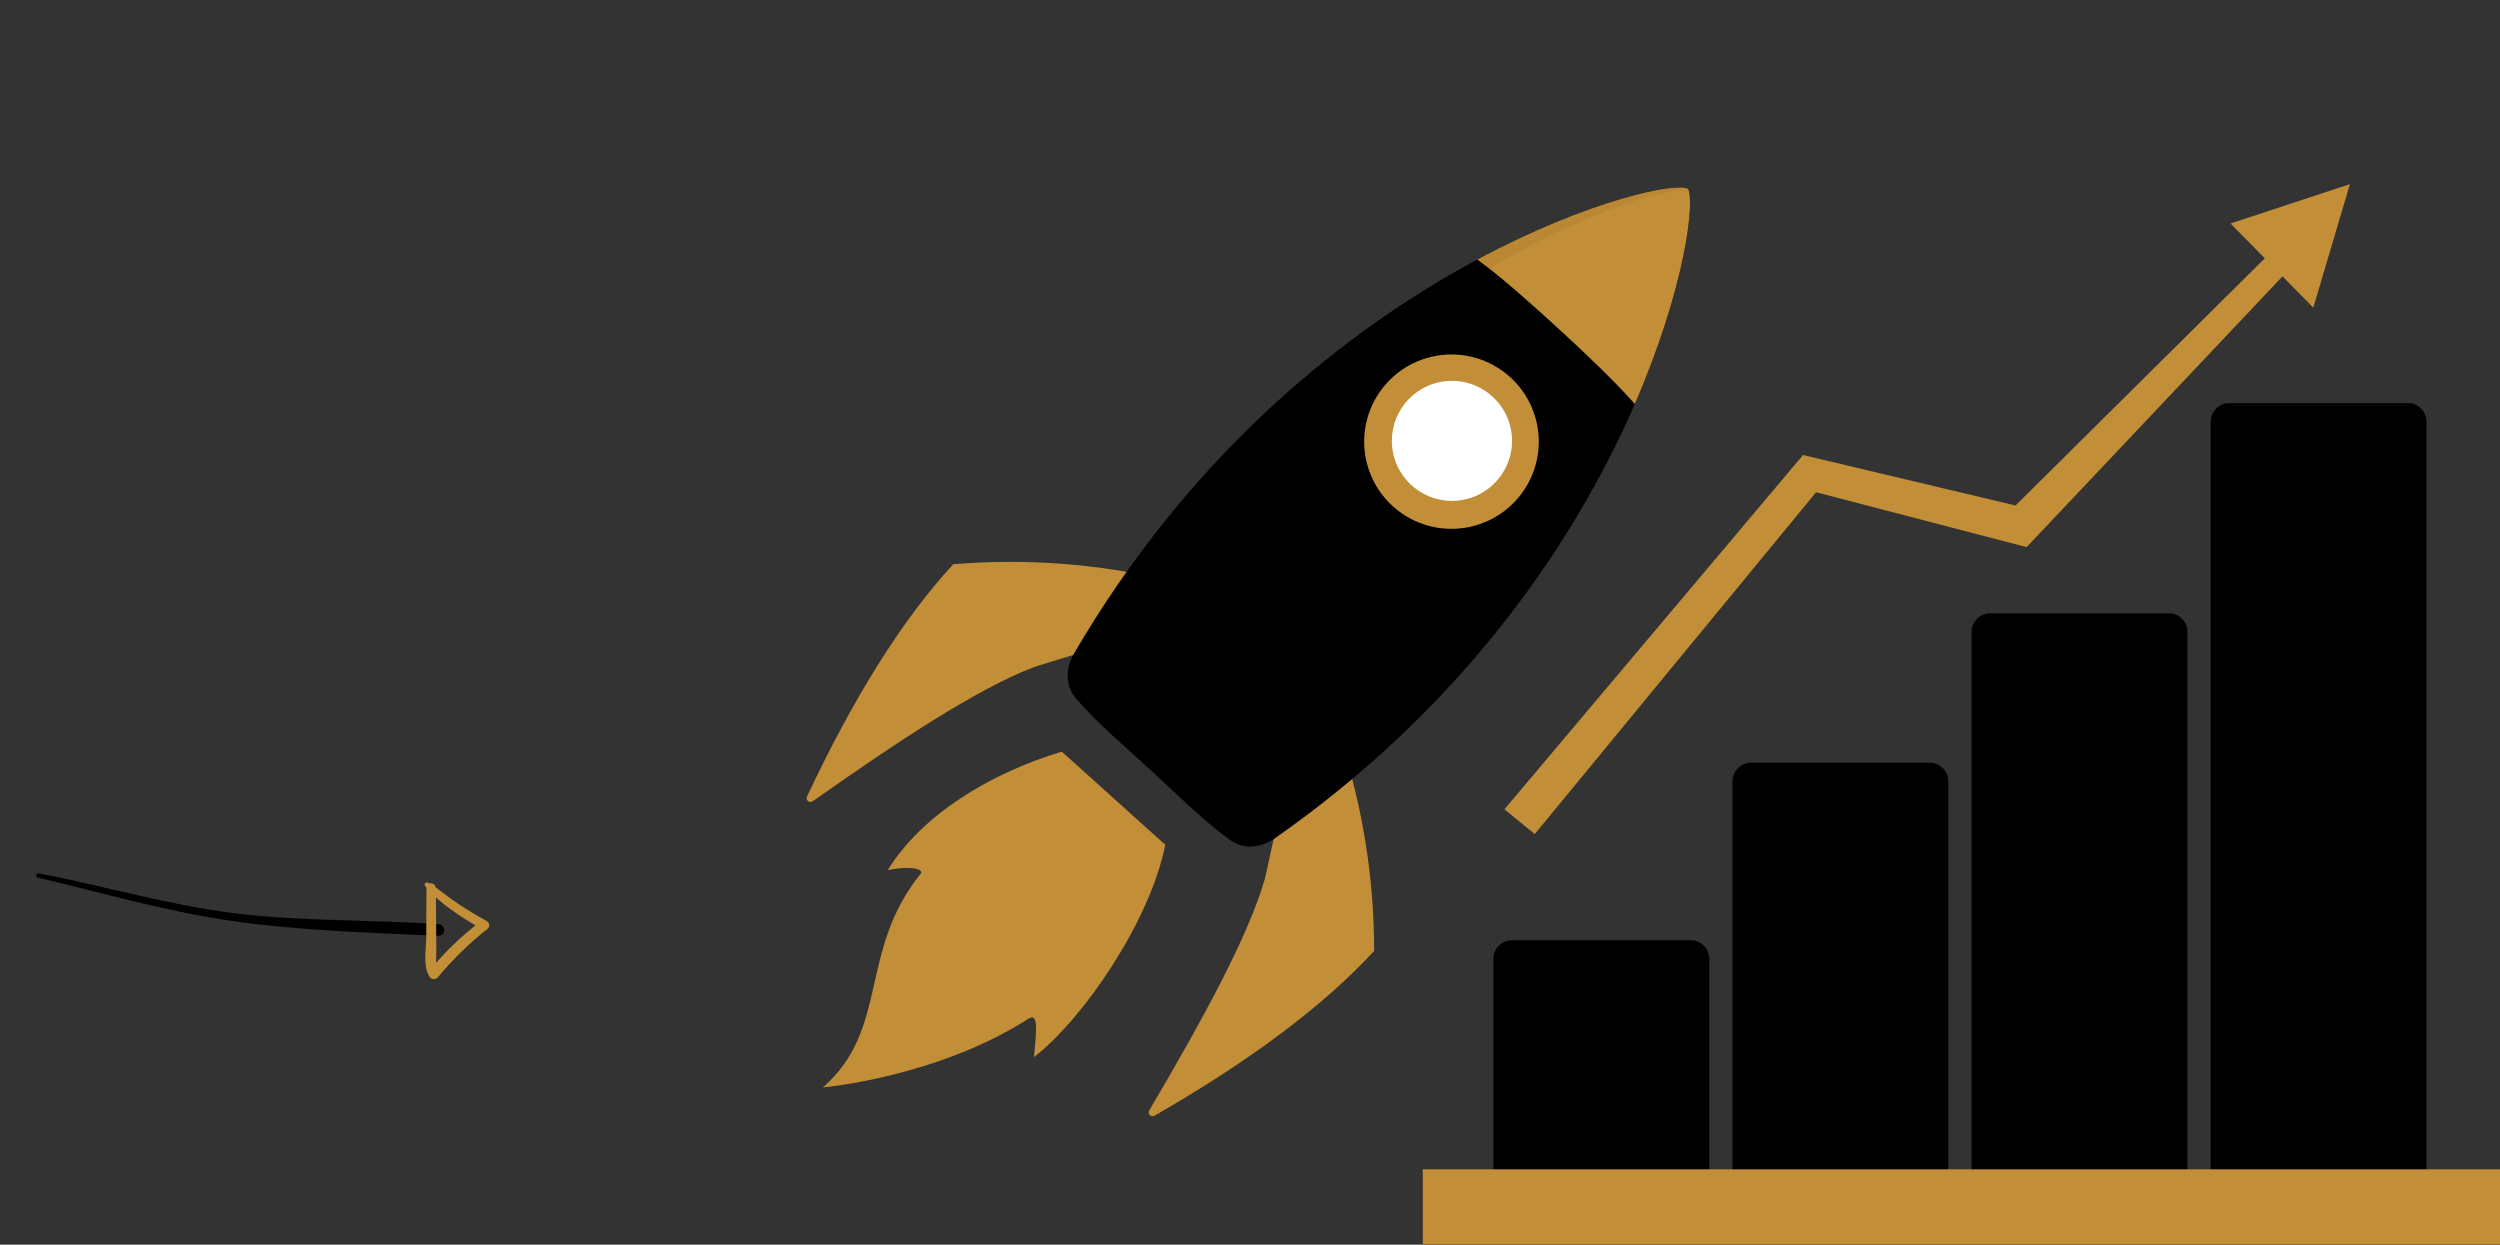 <svg width="468" height="233" viewBox="0 0 468 233" fill="none" xmlns="http://www.w3.org/2000/svg">
<rect x="0" y="0" width="468" height="233" fill="#333333" stroke="none"/>
<path d="M218.136 158.142L208.452 149.425L207.005 148.12L198.768 140.702C184.994 144.892 172.528 152.633 166.163 162.912C168.777 162.25 172.518 162.274 172.484 163.376C160.579 178.013 166.614 192.559 154.045 203.567C154.045 203.567 175.301 201.716 192.506 190.722C194.427 189.495 194.04 192.67 193.565 197.894C203.032 190.534 215.412 172.123 218.136 158.142Z" fill="#c28e37"/>
<path d="M251.103 138.859C254.95 150.858 257.22 163.784 257.244 178.016C247.56 188.526 233.641 198.795 216.112 208.866C215.473 209.233 214.757 208.518 215.13 207.88C225.027 191.097 233.598 175.469 236.782 164.534L240.586 147.34L251.103 138.859Z" fill="#c28e37"/>
<path d="M218.039 108.483C205.741 105.651 192.655 104.467 178.446 105.622C168.761 116.133 159.668 130.833 151.073 149.109C150.758 149.776 151.532 150.428 152.137 150.003C168.064 138.763 182.951 128.934 193.598 124.86L210.445 119.646L218.039 108.483Z" fill="#c28e37"/>
<path d="M238.65 156.933C236.066 158.74 232.761 159.084 230.215 157.218C224.867 153.309 220.086 148.438 215.333 144.103C210.614 139.73 205.799 135.786 201.453 130.79C199.382 128.412 199.449 125.092 201.037 122.372C243.388 49.789 311.7 32.74 315.973 35.335C318.916 39.37 307.577 108.759 238.65 156.933Z" fill="black"/>
<path d="M276.55 48.585C281.568 52.229 287.894 57.989 292.274 62.014C296.373 65.779 302.113 71.177 306.038 75.627C315.562 53.708 317.362 37.243 315.969 35.34C313.955 34.112 297.655 37.268 276.55 48.585Z" fill="#c28e37"/>
<path opacity="0.04" d="M315.726 35.229C315.823 35.258 315.905 35.297 315.973 35.335C283.664 39.912 227.001 81.509 200.035 127.9C199.904 127.045 199.836 126.069 200.044 124.972C200.069 124.866 200.083 124.759 200.107 124.653C200.136 124.532 200.175 124.406 200.214 124.286C200.282 124.054 200.359 123.827 200.451 123.599C200.485 123.508 200.519 123.421 200.557 123.329C200.698 123.005 200.853 122.686 201.037 122.377C242.725 50.92 309.57 33.286 315.726 35.229Z" fill="black"/>
<path d="M271.721 102.608C282.744 102.608 291.68 93.685 291.68 82.679C291.68 71.672 282.744 62.75 271.721 62.75C260.698 62.75 251.762 71.672 251.762 82.679C251.762 93.685 260.698 102.608 271.721 102.608Z" fill="black"/>
<path d="M275.012 98.66C283.852 96.842 289.543 88.213 287.722 79.386C285.902 70.558 277.259 64.876 268.419 66.694C259.579 68.512 253.888 77.142 255.709 85.969C257.529 94.796 266.172 100.478 275.012 98.66Z" fill="#c28e37"/>
<path d="M274.074 93.535C280.161 92.283 284.079 86.341 282.825 80.263C281.572 74.185 275.621 70.273 269.534 71.525C263.447 72.776 259.529 78.718 260.782 84.796C262.036 90.874 267.987 94.786 274.074 93.535Z" fill="white"/>
<path d="M439.909 34.469L417.557 41.832L423.966 48.36L377.308 94.628L337.53 85.18L281.633 151.5L287.306 156.142L339.97 92.149L379.381 102.421L427.287 51.737L433.045 57.601L439.909 34.469Z" fill="#c28e37"/>
<path d="M454.244 219.483V78.968C454.244 77.04 452.696 75.462 450.804 75.462H417.274C415.382 75.462 413.834 77.04 413.834 78.968V219.483H409.486V118.315C409.486 116.386 407.939 114.809 406.046 114.809H372.516C370.624 114.809 369.076 116.386 369.076 118.315V219.483H364.732V146.296C364.732 144.367 363.185 142.79 361.292 142.79H327.762C325.87 142.79 324.322 144.367 324.322 146.296V219.483H319.978V179.528C319.978 177.599 318.431 176.022 316.538 176.022H282.997C281.104 176.022 279.557 177.599 279.557 179.528V219.483H266.333V233H468V219.483H454.244Z" fill="black"/>
<g clip-path="url(#clip0)">
<rect x="266.333" y="218.897" width="201.667" height="14.103" fill="#c28e37"/>
</g>
<path d="M7.07 164.285C19.295 167.187 30.932 170.581 43.364 172.391C55.795 174.201 69.329 174.605 81.987 175.178C82.271 175.201 82.553 175.109 82.769 174.924C82.986 174.739 83.121 174.475 83.143 174.191C83.166 173.906 83.074 173.624 82.889 173.406C82.704 173.188 82.44 173.053 82.155 173.03C69.577 172.109 56.148 172.525 43.601 170.925C31.054 169.325 19.574 165.856 7.219 163.484C6.76 163.397 6.579 164.194 7.046 164.296L7.07 164.285Z" fill="black"/>
<path d="M79.579 165.877C82.308 169.2 86.452 171.722 90.103 173.899L90.038 172.437C86.462 175.13 83.224 178.245 80.393 181.716L82.092 181.893C81.452 180.799 81.683 179.364 81.68 178.137C81.677 176.909 81.657 175.582 81.652 174.307L81.592 166.288C81.587 165.158 79.837 164.995 79.83 166.14C79.819 169.279 79.805 172.413 79.79 175.542C79.775 177.685 79.17 180.769 80.323 182.705C80.394 182.863 80.505 183 80.645 183.101C80.786 183.203 80.95 183.266 81.122 183.284C81.294 183.302 81.468 183.274 81.626 183.204C81.784 183.133 81.92 183.023 82.022 182.882C84.772 179.573 87.863 176.563 91.242 173.901C91.355 173.814 91.446 173.701 91.506 173.572C91.567 173.443 91.594 173.301 91.588 173.158C91.581 173.015 91.54 172.877 91.468 172.753C91.396 172.63 91.295 172.526 91.174 172.45C89.253 171.401 87.381 170.267 85.557 169.05C83.76 167.835 82.075 166.383 80.213 165.258C80.121 165.195 80.01 165.167 79.9 165.18C79.79 165.193 79.688 165.246 79.614 165.329C79.54 165.411 79.498 165.518 79.496 165.629C79.495 165.74 79.534 165.848 79.606 165.933L79.579 165.877Z" fill="#c28e37"/>
<defs>
<clipPath id="clip0">
<rect width="201.667" height="232.692" fill="white" transform="translate(266.333 0.308)"/>
</clipPath>
</defs>
</svg>
